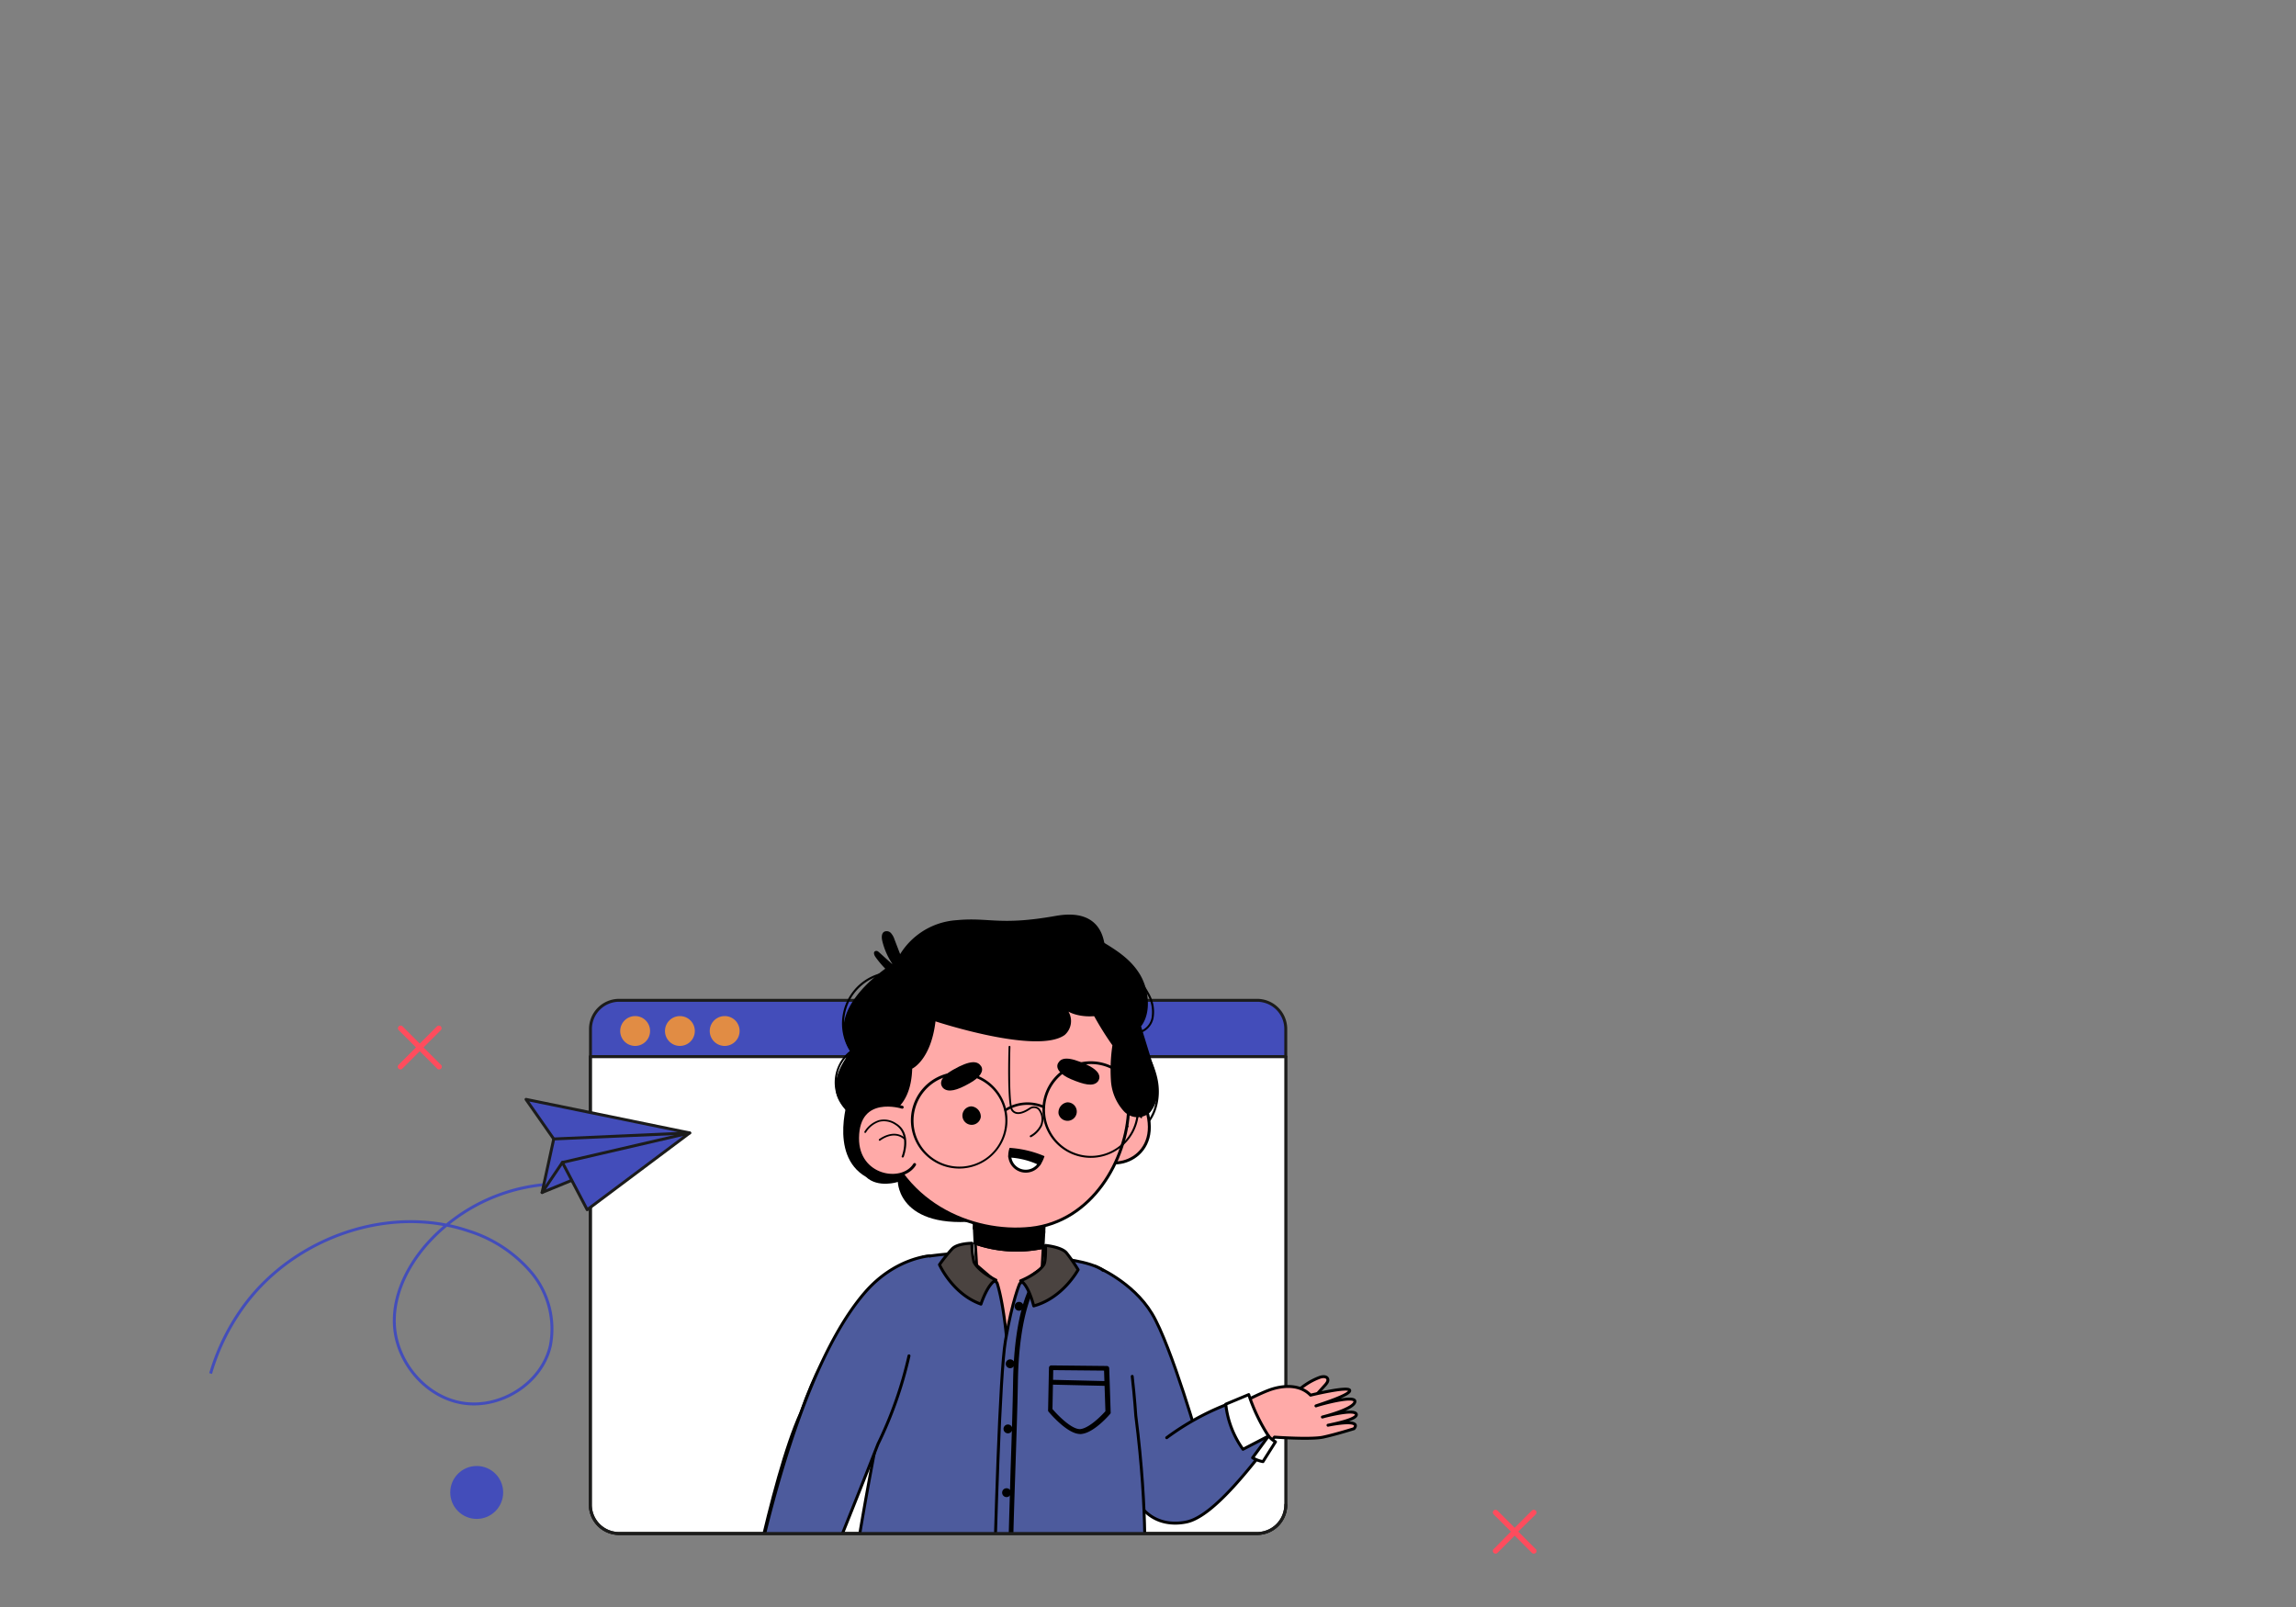 <svg xmlns="http://www.w3.org/2000/svg" xmlns:xlink="http://www.w3.org/1999/xlink" viewBox="0 0 400 280"><rect x="0" y="0" width="400" height="280" fill="#808080" stroke="none"/><defs><style>.cls-1,.cls-18,.cls-6{fill:none;}.cls-2{fill:#ff4c5d;}.cls-3{fill:#434dba;}.cls-4{fill:#fdf0e8;}.cls-12,.cls-5,.cls-7{fill:#fff;}.cls-6,.cls-7{stroke:#1c1c1b;}.cls-10,.cls-11,.cls-12,.cls-17,.cls-6,.cls-7{stroke-linecap:round;stroke-linejoin:round;}.cls-10,.cls-11,.cls-12,.cls-14,.cls-17,.cls-18,.cls-6,.cls-7{stroke-width:0.51px;}.cls-8{fill:#e18c44;}.cls-9{clip-path:url(#clip-path);}.cls-10{fill:#4d5b9d;}.cls-10,.cls-11,.cls-12,.cls-14,.cls-17{stroke:#000;}.cls-11{fill:#ffaaa8;}.cls-13{fill:#253269;}.cls-14,.cls-18{stroke-miterlimit:10;}.cls-15{fill:#000100;}.cls-16{fill:#e88b28;}.cls-17{fill:#4a4340;}.cls-18{stroke:#434dba;}</style><clipPath id="clip-path"><path class="cls-1" d="M121.33,149.24l-.46,113a5,5,0,0,0,5,5H237a5,5,0,0,0,5-5l.47-112.95Z"/></clipPath></defs><title>engl</title><g id="layer"><path class="cls-2" d="M76.13,178.83l-3,3-3-3a.47.47,0,0,0-.66,0,.48.48,0,0,0,0,.67l3,3-3,3a.47.47,0,1,0,.66.66l3-3,3,3a.47.47,0,1,0,.66-.66l-3-3,3-3a.48.48,0,0,0,0-.67A.47.47,0,0,0,76.13,178.83Z"/><path class="cls-2" d="M266.88,263.2l-3,3-3-3a.47.47,0,0,0-.66,0,.45.45,0,0,0,0,.66l3,3-3,3.05a.45.45,0,0,0,0,.66.47.47,0,0,0,.66,0l3-3,3,3a.48.48,0,0,0,.67,0,.47.47,0,0,0,0-.66l-3.05-3.05,3.05-3a.47.47,0,0,0,0-.66A.48.48,0,0,0,266.88,263.2Z"/><circle class="cls-3" cx="83.05" cy="260.04" r="4.61"/><path class="cls-4" d="M224,179.29a5,5,0,0,0-5-5H107.87a5,5,0,0,0-5,5v4.83H224Z"/><path class="cls-5" d="M102.85,184.12v78.07a5,5,0,0,0,5,5H219a5,5,0,0,0,5-5V184.12Z"/><path class="cls-6" d="M102.85,184.12v78.07a5,5,0,0,0,5,5H219a5,5,0,0,0,5-5V184.12Z"/><path class="cls-4" d="M113.25,179.64a2.6,2.6,0,1,1-2.6-2.6A2.59,2.59,0,0,1,113.25,179.64Z"/><circle class="cls-4" cx="118.45" cy="179.64" r="2.6"/><path class="cls-4" d="M128.85,179.64a2.6,2.6,0,1,1-2.6-2.6A2.59,2.59,0,0,1,128.85,179.64Z"/><path class="cls-3" d="M224,179.29a5,5,0,0,0-5-5H107.87a5,5,0,0,0-5,5v4.83H224Z"/><path class="cls-6" d="M224,179.29a5,5,0,0,0-5-5H107.87a5,5,0,0,0-5,5v4.83H224Z"/><path class="cls-7" d="M102.85,184.12v78.07a5,5,0,0,0,5,5H219a5,5,0,0,0,5-5V184.12Z"/><path class="cls-8" d="M113.25,179.64a2.6,2.6,0,1,1-2.6-2.6A2.59,2.59,0,0,1,113.25,179.64Z"/><circle class="cls-8" cx="118.45" cy="179.64" r="2.6"/><path class="cls-8" d="M128.85,179.64a2.6,2.6,0,1,1-2.6-2.6A2.59,2.59,0,0,1,128.85,179.64Z"/><g class="cls-9"><path class="cls-10" d="M190.82,220.63s6.47,2.6,9.88,8.26,8.38,23.16,8.38,23.16-4.76,5.89-11.53,7.06"/><path class="cls-11" d="M225.3,243.14a11.82,11.82,0,0,1,4.59-3.14c.51-.19,1.25-.24,1.42.27.12.36-.15.71-.39,1q-1.89,2.09-3.76,4.18"/><path class="cls-12" d="M230.93,246.75l-.55.15Z"/><path class="cls-11" d="M231.36,248.33c1.46-.31,5.17-1.07,4.93-1.92s-3.94,0-5.36.34l-.55.15.55-.15c1.41-.38,5-1.48,5.12-2.54.1-1.22-6,.47-6.79.75.72-.26,6.11-1.94,5.88-2.71s-6.82.84-6.82.84c-2.77-2.85-7.43-.8-7.43-.8l-.15.05a43.23,43.23,0,0,0-4.08,1.94,27.52,27.52,0,0,0,4.79,6.85c.27-.32.47-.57.59-.73,0,0,6.33.46,8.48,0s5.37-1.47,5.37-1.47C237.19,247.33,233,248,231.36,248.33Z"/><path class="cls-10" d="M196.29,256.52c1.66,8.72,7.07,9.36,10.43,8.66,5-1.05,12.07-10.89,14.73-14.05a31.07,31.07,0,0,1-4.78-7.46,45.27,45.27,0,0,0-13.41,6.83"/><path class="cls-12" d="M221,250.21l-4.45,2.31a16.43,16.43,0,0,1-3-7.86l4-1.67A31,31,0,0,0,221,250.21Z"/><path class="cls-12" d="M221,250.21,218.22,254a5.51,5.51,0,0,0,1.81.67l2.18-3.45A4.35,4.35,0,0,1,221,250.21Z"/><path d="M148,190.66s-3.85,10.52,2.87,14.4c2.1,2,5.55.88,5.55.88s.1,9.14,16.23,6.51L156.49,180Z"/><path class="cls-12" d="M153.55,364.13s-.8-52.27-.93-90.27c0-5.66,20.48,9.52,20.48,9.52s-6.68,59.44-9.85,78.56c0,0,14.4,5.53,14.3,8.35s-16.82.53-16.82.53S150.16,373.27,153.55,364.13Z"/><path d="M197.64,274.56l-6.45,85.5a50.7,50.7,0,0,1-15.33-.59l-1.07-67.56h0l-8.48,69.85s-11.36,1.15-14.84-1.28c0,0-1.92-56.47.17-88.2Z"/><path class="cls-5" d="M153.58,360.28a.15.15,0,0,1-.15-.15c0-.05-.16-6.08.21-81.55a.15.15,0,0,1,.16-.15.14.14,0,0,1,.15.15c-.38,75.42-.22,81.49-.22,81.54a.14.14,0,0,1-.14.16Z"/><path class="cls-5" d="M176.26,289.26a.15.15,0,0,1-.14-.16l.42-11.23a.16.16,0,0,1,.16-.15.16.16,0,0,1,.15.16l-.43,11.23A.15.15,0,0,1,176.26,289.26Z"/><path class="cls-5" d="M154.05,288.74a.16.16,0,0,1-.11-.05.14.14,0,0,1,0-.21,21.24,21.24,0,0,0,6.45-16,.14.14,0,0,1,.14-.15.14.14,0,0,1,.16.14,21.48,21.48,0,0,1-6.54,16.21A.16.16,0,0,1,154.05,288.74Z"/><path class="cls-5" d="M196,288.82h0a8.68,8.68,0,0,1-5.13-5.94,18.35,18.35,0,0,1-.07-8,.15.15,0,0,1,.3.05,18.05,18.05,0,0,0,.06,7.88,8.41,8.41,0,0,0,4.94,5.74.14.14,0,0,1,.09.19A.15.15,0,0,1,196,288.82Z"/><path class="cls-5" d="M176.28,288.68c-.08,0-2.07-.12-2.41-4.16s-.23-9.18-.22-9.23a.15.15,0,0,1,.15-.15c.09,0,.15.07.15.16s-.1,5.31.22,9.2,2.11,3.88,2.13,3.88a.15.15,0,0,1,.14.16A.14.14,0,0,1,176.28,288.68Z"/><path class="cls-13" d="M169.23,265.1a.12.12,0,0,1-.09-.05.12.12,0,0,1,0-.16,41.41,41.41,0,0,0,12-11.69.11.11,0,0,1,.16,0,.11.11,0,0,1,0,.16,41.52,41.52,0,0,1-12,11.76Z"/><path class="cls-13" d="M176.18,268a.08.08,0,0,1-.07,0,.11.11,0,0,1,0-.16,37.73,37.73,0,0,0,7.77-12.22.12.12,0,0,1,.15-.07.11.11,0,0,1,.06.15,37.75,37.75,0,0,1-7.81,12.3A.11.11,0,0,1,176.18,268Z"/><path d="M198.8,196.9l-.2-.29c2.6-1.81,3.25-5.42,2.74-8.18-.56-3.07-2.33-5.87-3.89-8.34l-.2-.31.37,0a3,3,0,0,0,3-2.44,6.14,6.14,0,0,0-.82-4.21,13,13,0,0,0-8.2-6.45l.09-.34a13.41,13.41,0,0,1,8.43,6.63,6.38,6.38,0,0,1,.84,4.45,3.47,3.47,0,0,1-3,2.73c1.53,2.43,3.21,5.16,3.76,8.17S201.53,195,198.8,196.9Z"/><path d="M149.88,195.12a7,7,0,0,1-1.82-12,9.07,9.07,0,0,1,11.08-13.21l-.13.33a8.72,8.72,0,0,0-10.57,12.82l.09.14-.13.1a6.63,6.63,0,0,0,1.6,11.49Z"/><path class="cls-11" d="M180.75,234.85l1-17.51a22.19,22.19,0,0,1-11.84-.73l.65,10.75"/><path class="cls-14" d="M169.58,210.17l.17,3.84a26.4,26.4,0,0,0,12.09.8l.28-5.47Z"/><path class="cls-14" d="M181.71,217.34l.13-2.53a26.4,26.4,0,0,1-12.09-.8l.12,2.6A22.19,22.19,0,0,0,181.71,217.34Z"/><path class="cls-10" d="M173.69,223.49s1.05,2.85,1.72,10.1c.54,5.73-1.42,34.61-2.27,46.54a11.72,11.72,0,0,1-1.66,5.29s-17.39-2.4-22.58-12.64c0,0,1.72-11.67,5.28-29,0,0,4.86-24.51,6.72-24.78,5.51-.82,6.92-.53,6.92-.53Z"/><path class="cls-10" d="M192.21,221.37c-2.29-1.7-8.11-2.14-8.11-2.14l-6.44,4.41s-1.26,2.76-2.49,9.94c-1,5.68-1.78,34.17-2.07,45.83-.13.35,1.84,5.78,1.84,5.78s18.41-.5,24.37-10.31c0,0,.8-10.68-1.44-28.25,0,0-.18-2.94-.62-6.82"/><path class="cls-14" d="M177.71,284.08a.17.17,0,0,1-.15-.12,67.51,67.51,0,0,1-1.52-6.61c-.36-2.13,0-11.32.27-21.05.18-5.43.37-11,.44-15.6.21-12.57,3.14-16.82,3.26-17a.17.17,0,0,1,.27.19s-3,4.37-3.2,16.81c-.08,4.56-.27,10.18-.45,15.61-.32,9.71-.63,18.89-.27,21a64.88,64.88,0,0,0,1.51,6.58.15.15,0,0,1-.11.2Z"/><path class="cls-12" d="M150,231.12c-2.33,2-5.31.38-10.48,15.06-5.28,11.51-10.64,40.92-10.64,40.92-1.55,3-4.45,9.61-3.46,10.23s3.4-3.78,3.4-3.78-2.52,5.51-1.52,6,3.37-5.31,3.37-5.31-2,6-1.05,6.52c1.58.87,3.12-6.33,3.12-6.33s-.55,5.93.73,6.22,1.82-7.4,1.82-7.4.81,3.38,2,2.27-.49-6.87-.49-6.87,9.31-23.33,13.12-32.43c.49-1.18.89-2.12,1.17-2.74"/><path class="cls-10" d="M162,218.82s-6.07.31-11.32,6.38C136.31,241.81,129.32,286,129.32,286s2.73-.65,9.21,1.6c0,0,9.22-22.62,14.43-36a70.11,70.11,0,0,0,5.4-15.36"/><path class="cls-11" d="M190,199.3c-.3-2.14,2-8.39,2-8.39s7.49-3.07,8.2,4.71S190.83,204.81,190,199.3Z"/><path d="M192.73,199.64l.06,0a.15.15,0,0,0,.07-.21s-1.84-3.71.7-5.56a3.45,3.45,0,0,1,2.67-.75,4.31,4.31,0,0,1,2.49,1.67.16.16,0,0,0,.22,0,.15.15,0,0,0,0-.21,4.55,4.55,0,0,0-2.69-1.81,3.78,3.78,0,0,0-2.91.8c-2.76,2-.82,5.93-.8,6A.18.18,0,0,0,192.73,199.64Z"/><path d="M196.45,196.43a.19.19,0,0,0,.12-.07.16.16,0,0,0,0-.22s-2.72-1.82-4.59.2a.16.16,0,1,0,.23.22c1.68-1.83,4.16-.18,4.19-.16Z"/><path class="cls-11" d="M194.62,177.17c1.62,4.09,2.36,6.51,2,16.05-.28,8.84-6.33,19.65-17.08,20.79-10.1,1.08-23.33-4.32-26.37-18.57-2.56-12,2.15-24.13,14.92-27.82S191.53,169.42,194.62,177.17Z"/><path d="M192,164.05c2.41,1.46,4.92,3,6.55,5.66s2.07,6.75.24,9.12l1.87,6.07a18.68,18.68,0,0,1,1,4.63,5.88,5.88,0,0,1-1.31,4.3,3.25,3.25,0,0,1-4.58-.24,8.72,8.72,0,0,1-2.23-5.35,29,29,0,0,1,.26-6.11,52.84,52.84,0,0,1-5.07-8.88,11.19,11.19,0,0,1-1.3-5.2c.12-1.83,1.32-3.64,2.79-3.49"/><path d="M154.85,194s3.87-1.06,4.07-7.8c0,0,3.25-1.48,4.06-8.24,0,0,17.71,5.85,22.51,2.37a3.22,3.22,0,0,0,.65-4.07s2.86,1.79,7.67.1,1.87-8.56-1.35-9.33c0,0,1.36-9.2-8.51-7.45s-11.57.21-17.31.75a12.52,12.52,0,0,0-10.49,7.15s-13.3,7.87-7.91,15.75c0,0-6.41,7.1.66,11C154.68,197.43,154.85,194,154.85,194Z"/><path d="M156.06,170.4a17.07,17.07,0,0,1-3.54-3.66c-.23-.32-.4-.83-.07-1s.56.06.78.26l2.34,2.1a12.17,12.17,0,0,1-1.87-4.19c-.12-.55-.15-1.26.33-1.56a1,1,0,0,1,1.17.21,3.05,3.05,0,0,1,.63,1.11l2.23,5.8"/><path class="cls-11" d="M157.18,192.92s-7.71-2.45-7.78,5.36c-.07,6.83,7.76,8.13,9.94,4.62"/><path d="M157.25,201.67h-.07a.14.14,0,0,1-.08-.2s1.52-3.86-1.16-5.5a3.46,3.46,0,0,0-2.72-.52,4.33,4.33,0,0,0-2.35,1.87.15.15,0,0,1-.21.06.16.16,0,0,1-.06-.21,4.55,4.55,0,0,1,2.54-2,3.75,3.75,0,0,1,3,.56c2.92,1.77,1.3,5.83,1.29,5.87A.16.16,0,0,1,157.25,201.67Z"/><path d="M153.27,198.77a.18.18,0,0,1-.12-.05.16.16,0,0,1,0-.23s2.57-2,4.59-.17a.16.16,0,0,1-.21.23c-1.83-1.68-4.16.17-4.18.19A.17.17,0,0,1,153.27,198.77Z"/><path d="M164.35,189.62s-1.61-1.32,1.61-3.18,4.38-1.53,4.95-.69-.18,2-2,3C166.71,190,165.23,190.38,164.35,189.62Z"/><path class="cls-15" d="M170.87,194.63a1.61,1.61,0,1,1-1.66-1.86A1.79,1.79,0,0,1,170.87,194.63Z"/><path d="M191.2,188.51s1.5-1.44-1.86-3-4.5-1.17-5-.28.35,2,2.26,2.81C188.88,189,190.39,189.34,191.2,188.51Z"/><path class="cls-15" d="M184.42,194.07a1.61,1.61,0,1,0,1.5-2A1.78,1.78,0,0,0,184.42,194.07Z"/><path d="M179.56,198.14a.14.14,0,0,1-.14-.09.16.16,0,0,1,.06-.21,4.24,4.24,0,0,0,1.75-1.78,2.64,2.64,0,0,0-.4-2.75,1.1,1.1,0,0,0-1.38,0l-.08.05c-1.87,1.19-2.76.73-3.18.13-.76-1.11-.51-10.09-.48-11.11a.17.17,0,0,1,.17-.15.16.16,0,0,1,.15.16c-.09,2.75-.17,10.06.42,10.92.49.71,1.42.64,2.76-.22l.09-.05a1.4,1.4,0,0,1,1.74.06,3,3,0,0,1,.48,3.12,4.52,4.52,0,0,1-1.9,1.93Z"/><path d="M181.64,194a8.41,8.41,0,1,1,9.05,7.71A8.42,8.42,0,0,1,181.64,194Zm.44,0a8,8,0,1,0,7.3-8.57A8,8,0,0,0,182.08,194Z"/><path d="M158.72,195.87a8.41,8.41,0,1,1,9.05,7.71A8.42,8.42,0,0,1,158.72,195.87Zm.45,0a8,8,0,1,0,7.3-8.57A8,8,0,0,0,159.17,195.83Z"/><path d="M175.19,193.6a.17.17,0,0,0,.11,0,6.83,6.83,0,0,1,6.45-.51.23.23,0,0,0,.2-.41,7.38,7.38,0,0,0-6.91.56.22.22,0,0,0,0,.31A.2.2,0,0,0,175.19,193.6Z"/><path class="cls-14" d="M175.91,201.43a3.87,3.87,0,0,1,.16-1.16,18.3,18.3,0,0,1,5.58,1.32,4.91,4.91,0,0,1-.57,1.16A13.93,13.93,0,0,0,175.91,201.43Z"/><path class="cls-12" d="M181.08,202.75a2.8,2.8,0,0,1-5.17-1.32A13.93,13.93,0,0,1,181.08,202.75Z"/><path class="cls-16" d="M153.36,201.8Z"/><path class="cls-16" d="M197.5,203.49Z"/><path class="cls-17" d="M169.33,216.62s-2.56,0-3.47,1a27.3,27.3,0,0,0-2.19,2.73s2.26,5.12,7.23,6.88c0,0,1.16-3.57,2.61-4.19,0,0-2.94-1.41-3.83-3.14A13.8,13.8,0,0,1,169.33,216.62Z"/><path class="cls-17" d="M182.15,217s2.86.26,3.68,1.34a28.87,28.87,0,0,1,2,2.89s-2.64,4.94-7.74,6.31c0,0-.88-3.64-2.28-4.38,0,0,3-1.17,4.06-2.84C182.24,219.64,182.15,217,182.15,217Z"/><path class="cls-14" d="M188.1,249.6c-2.12-.08-5.12-3.66-5.25-3.82a.21.21,0,0,1,0-.11l.15-7.35a.16.16,0,0,1,.16-.16l9.67.1a.16.16,0,0,1,.16.16l.25,7.63a.15.15,0,0,1,0,.11c-.1.13-2.63,3.09-4.72,3.42A1.27,1.27,0,0,1,188.1,249.6Zm-5-4c.37.44,3.42,3.94,5.25,3.64s4.15-2.88,4.49-3.26l-.25-7.42-9.35-.09Z"/><path class="cls-14" d="M183.29,241a.17.17,0,0,1,0-.33l9.53.23h0a.16.16,0,0,1,.16.16.17.17,0,0,1-.17.16l-9.53-.22Z"/><path d="M178.3,227.64a.77.77,0,1,1-.74-.8A.76.76,0,0,1,178.3,227.64Z"/><path d="M176.76,237.65a.77.77,0,0,1-.8.74.76.76,0,0,1-.74-.8.77.77,0,0,1,.8-.74A.78.78,0,0,1,176.76,237.65Z"/><path d="M176.37,249a.77.77,0,1,1-1.54-.06.77.77,0,1,1,1.54.06Z"/><path d="M176.13,260.11a.78.78,0,0,1-.8.74.77.77,0,0,1-.74-.8.76.76,0,0,1,.8-.74A.77.77,0,0,1,176.13,260.11Z"/><path d="M175.66,272.92a.77.77,0,0,1-1.54-.06.77.77,0,1,1,1.54.06Z"/></g><path class="cls-6" d="M102.85,184.12v78.07a5,5,0,0,0,5,5H219a5,5,0,0,0,5-5"/><path class="cls-18" d="M98.12,206.27a31.28,31.28,0,0,0-24,10.78c-3.2,3.75-5.54,8.49-5.42,13.43.17,6.67,5.4,13,12,14s13.69-3.49,15.18-10a15.32,15.32,0,0,0-3.21-12.65,23.64,23.64,0,0,0-11.08-7.36c-13.73-4.63-29.94,1.05-38.72,12.57a38,38,0,0,0-6.18,12.28"/><polygon class="cls-3" points="96.47 198.45 94.44 207.78 120.16 197.4 96.47 198.45"/><polygon class="cls-3" points="120.16 197.4 97.98 202.54 102.3 210.78 120.16 197.4"/><polygon class="cls-3" points="120.16 197.4 96.47 198.45 91.64 191.55 120.16 197.4"/><line class="cls-3" x1="97.98" y1="202.54" x2="94.44" y2="207.78"/><polyline class="cls-6" points="96.47 198.45 94.44 207.78 99.53 205.69"/><polygon class="cls-6" points="120.16 197.4 97.98 202.54 102.3 210.78 120.16 197.4"/><polygon class="cls-6" points="120.16 197.4 96.47 198.45 91.64 191.55 120.16 197.4"/><line class="cls-6" x1="97.98" y1="202.54" x2="94.44" y2="207.78"/></g></svg>